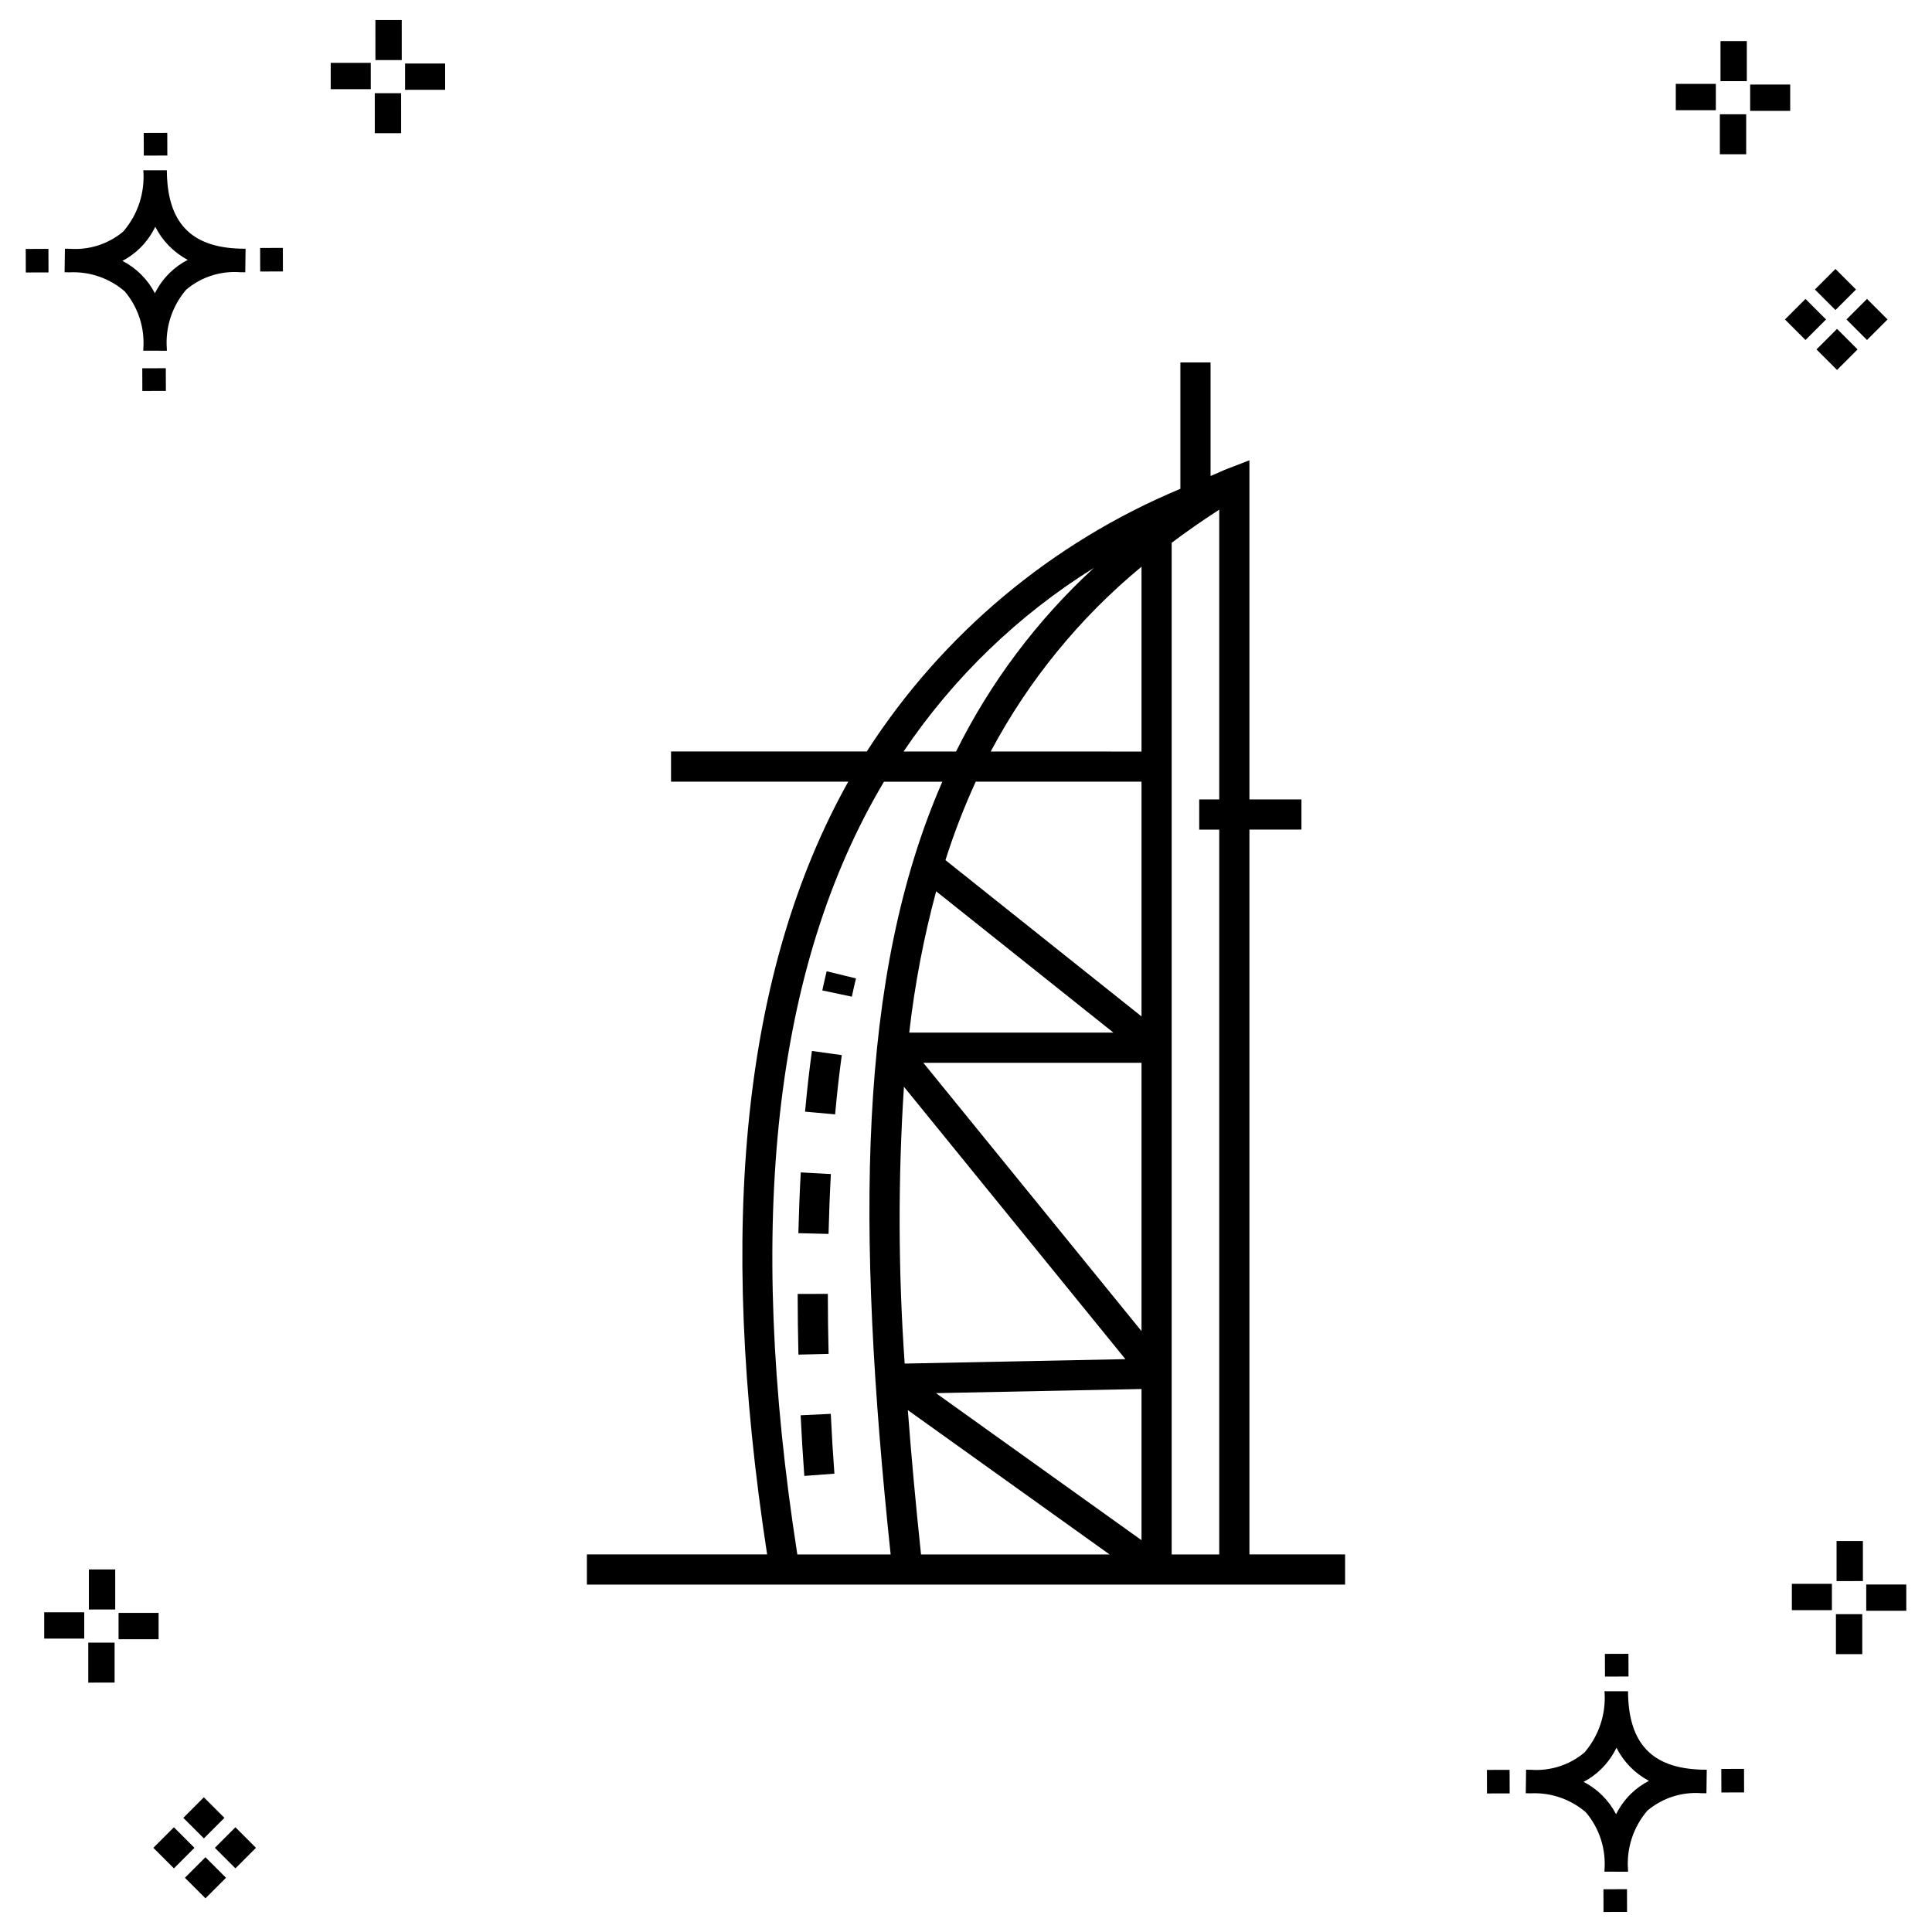 <?xml version="1.0" encoding="UTF-8"?>
<!-- Uploaded to: ICON Repo, www.iconrepo.com, Generator: ICON Repo Mixer Tools -->
<svg fill="#000000" width="800px" height="800px" version="1.1" viewBox="144 144 512 512" xmlns="http://www.w3.org/2000/svg">
 <g>
  <path d="m187.94 241.58 0.02 6.016-6.238 0.02-0.02-6.016zm19.738-31.68c0.434 0.023 0.93 0.008 1.402 0.02l-0.082 6.238c-0.449 0.008-0.93-0.004-1.387-0.02-5.172-0.383-10.285 1.273-14.254 4.613-3.746 4.356-5.598 10.023-5.141 15.75v0.449l-6.238-0.016v-0.445c0.434-5.535-1.332-11.02-4.914-15.262-4.047-3.504-9.285-5.312-14.633-5.055h-0.004c-0.434 0-0.867-0.008-1.312-0.02l0.09-6.238c0.441 0 0.879 0.008 1.309 0.02h-0.004c5.129 0.375 10.203-1.262 14.145-4.566 3.883-4.484 5.797-10.34 5.324-16.25l6.238 0.008c0.07 13.762 6.266 20.391 19.461 20.773zm-13.922 2.969h-0.004c-3.703-1.965-6.707-5.031-8.602-8.773-1.043 2.148-2.453 4.102-4.164 5.766-1.352 1.301-2.879 2.402-4.539 3.277 3.688 1.898 6.695 4.898 8.605 8.582 1.004-2.019 2.34-3.856 3.949-5.438 1.406-1.363 3.008-2.512 4.75-3.414zm-42.938-2.898 0.02 6.238 6.016-0.016-0.02-6.238zm68.137-0.273-6.019 0.016 0.02 6.238 6.019-0.016zm-30.609-24.48-0.02-6.016-6.238 0.02 0.02 6.016zm442.49 45.938 5.445 5.445-5.445 5.445-5.445-5.445zm7.941-7.941 5.445 5.445-5.445 5.445-5.445-5.445zm-16.301 0 5.445 5.445-5.445 5.445-5.445-5.445zm7.941-7.941 5.445 5.445-5.445 5.445-5.445-5.445zm-11.996-41.895h-10.613v-6.977h10.613zm-19.707-0.168h-10.613v-6.977h10.613zm8.043 11.664h-6.977v-10.598h6.977zm0.168-19.375-6.977 0.004v-10.613h6.977zm-344.96 2.301-10.617 0.004v-6.977h10.613zm-19.707-0.168-10.617 0.004v-6.977h10.613zm8.043 11.664h-6.977l-0.004-10.594h6.977zm0.168-19.375h-6.977l-0.004-10.605h6.977zm318.46 484.75 0.02 6.016 6.238-0.02-0.02-6.016zm25.977-31.699c0.438 0.023 0.93 0.008 1.402 0.02l-0.082 6.238c-0.449 0.008-0.93-0.004-1.387-0.02-5.172-0.379-10.285 1.277-14.254 4.617-3.746 4.352-5.598 10.023-5.141 15.75v0.449l-6.238-0.016v-0.445c0.434-5.539-1.332-11.023-4.914-15.266-4.047-3.504-9.285-5.312-14.633-5.051h-0.004c-0.434 0-0.867-0.008-1.312-0.02l0.09-6.238c0.441 0 0.879 0.008 1.309 0.02h-0.004c5.129 0.371 10.203-1.266 14.145-4.566 3.883-4.488 5.801-10.344 5.324-16.254l6.238 0.008c0.07 13.762 6.266 20.395 19.461 20.773zm-13.922 2.969-0.004 0.004c-3.703-1.969-6.707-5.031-8.602-8.773-1.043 2.148-2.453 4.098-4.168 5.762-1.348 1.301-2.875 2.406-4.535 3.277 3.688 1.902 6.695 4.898 8.605 8.586 1.004-2.019 2.34-3.859 3.949-5.438 1.406-1.363 3.008-2.516 4.75-3.414zm-42.938-2.898 0.02 6.238 6.016-0.016-0.02-6.238zm68.137-0.273-6.019 0.016 0.02 6.238 6.019-0.016zm-30.609-24.48-0.02-6.016-6.238 0.02 0.02 6.016zm73.609-17.414h-10.613v-6.973h10.613zm-19.707-0.168-10.613 0.004v-6.977h10.613zm8.043 11.664h-6.977v-10.594h6.977zm0.168-19.375-6.977 0.008v-10.617h6.977zm-439.24 73.188 5.445 5.445-5.445 5.445-5.445-5.445zm7.941-7.941 5.445 5.445-5.445 5.445-5.445-5.445zm-16.301 0 5.445 5.445-5.445 5.445-5.445-5.445zm7.941-7.941 5.445 5.445-5.445 5.445-5.445-5.445zm-11.996-41.895-10.613 0.004v-6.977h10.613zm-19.707-0.168-10.613 0.008v-6.977h10.613zm8.043 11.664-6.977 0.008v-10.598h6.977zm0.168-19.375-6.981 0.008v-10.613h6.977z"/>
  <path d="m475.11 555.94v-192.09h13.785v-7.996h-13.785v-89.875l-5.402 2.09v-0.008c-1.699 0.637-3.231 1.414-4.898 2.082v-30.086h-7.996v33.484c-34.125 14.234-63.113 38.516-83.113 69.613h-51.871v7.996h46.969c-27.859 49.805-34.883 117.76-21.504 204.79h-47.762v7.996h200.93v-7.996zm-28.598-59.18-57.816-71.102h57.816zm0-83.402-51.957-41.418v-0.004c2.25-7.086 4.93-14.027 8.027-20.785h43.93zm-54.418-33.152 46.984 37.453h-54.121c1.438-12.648 3.824-25.168 7.137-37.457zm50.148 123.98-58.492 1.176v-0.004c-1.715-24.418-1.781-48.926-0.199-73.355zm4.269 7.914v40.066l-54.465-38.969zm0-217.91v48.98l-39.961-0.008c9.98-18.789 23.559-35.43 39.961-48.977zm-12.621 0.309v-0.004c-15.055 13.848-27.434 30.344-36.527 48.668h-13.91c13.199-19.594 30.387-36.18 50.438-48.668zm-78.59 261.45c-13.711-88.004-6.156-155.88 22.965-204.79h15.465c-22.535 51.59-22.832 118.12-13.699 204.79zm32.781 0c-1.398-13.223-2.566-25.973-3.496-38.254l53.465 38.254zm66.426 0v-268.11c4.004-3.008 8.203-5.934 12.605-8.77v76.797h-5.309v7.996h5.309v192.09zm-90.934-84.949-7.996-0.195c0.137-5.406 0.34-10.793 0.633-16.105l7.981 0.438c-0.285 5.234-0.488 10.539-0.617 15.863zm0.016 31.793-7.996 0.195c-0.129-5.289-0.199-10.672-0.203-16.086l7.996-0.008c0.004 5.352 0.074 10.668 0.203 15.898zm0.578 15.895c0.258 5.484 0.586 10.797 0.961 15.852l-7.973 0.594c-0.383-5.125-0.711-10.508-0.977-16.07zm-1.09-117.29 7.769 1.891c-0.383 1.566-0.746 3.188-1.098 4.84l-7.824-1.656c0.367-1.738 0.754-3.43 1.152-5.074zm-3.91 21.117 7.918 1.102c-0.699 5.039-1.285 10.297-1.77 15.699l-7.965-0.719c0.504-5.535 1.105-10.918 1.82-16.082z"/>
 </g>
</svg>